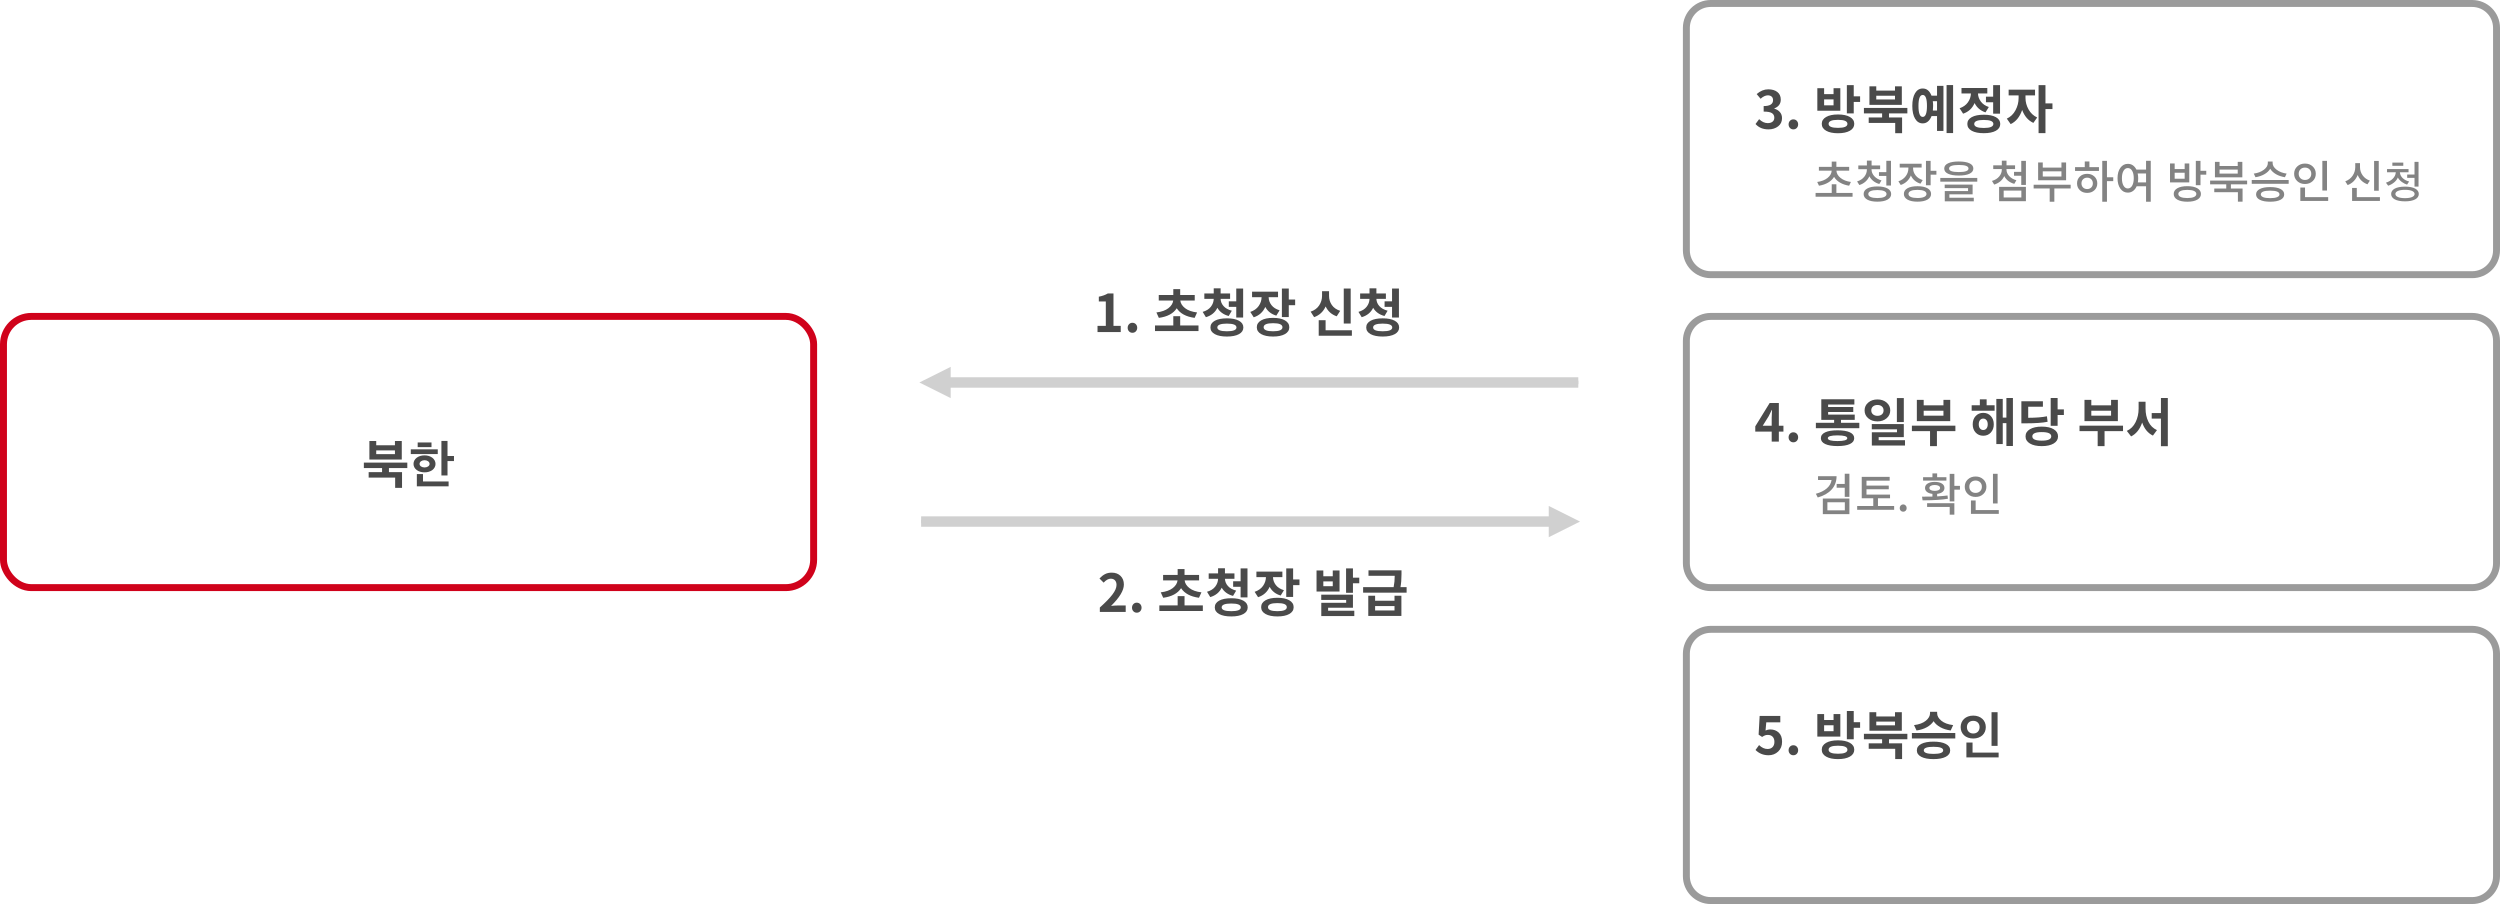 <?xml version="1.0" encoding="UTF-8"?>
<svg width="719px" height="260px" viewBox="0 0 719 260" version="1.1" xmlns="http://www.w3.org/2000/svg" xmlns:xlink="http://www.w3.org/1999/xlink">
    <!-- Generator: Sketch 56.3 (81716) - https://sketch.com -->
    <title>Group 25</title>
    <desc>Created with Sketch.</desc>
    <g id="공통(8)" stroke="none" stroke-width="1" fill="none" fill-rule="evenodd">
        <g id="Group-25">
            <g id="Group-17" transform="translate(264.917, 149.5)">
                <path id="Line-8" d="M180.5,1 L0,1 L0,0 L180.5,0 L180.5,-4 L189.5,0.5 L180.5,5 L180.5,1 Z" fill="#D0D0D0" fill-rule="nonzero"></path>
                <path d="M0,0.5 L182.872,0.5" id="Line-8-Copy" stroke="#D0D0D0" stroke-width="3"></path>
            </g>
            <g id="Group-17-Copy" transform="translate(359.417, 110) scale(-1, 1) translate(-359.417, -110) translate(264.917, 109.5)">
                <path id="Line-8" d="M180.5,1 L0,1 L0,0 L180.5,0 L180.5,-4 L189.5,0.5 L180.5,5 L180.5,1 Z" fill="#D0D0D0" fill-rule="nonzero"></path>
                <path d="M0,0.5 L182.872,0.5" id="Line-8-Copy" stroke="#D0D0D0" stroke-width="3"></path>
            </g>
            <g id="Group-2" transform="translate(0, 90)" stroke="#D0021B" stroke-width="2">
                <rect id="Rectangle-Copy-3" x="1" y="1" width="233" height="78" rx="8"></rect>
            </g>
            <g id="Group-24" transform="translate(104.645, 24.46)" fill-rule="nonzero">
                <path d="M403.965,12.75 C402.395,12.75 401.155,12.235 400.245,11.205 L401.28,9.81 C402.06,10.57 402.885,10.95 403.755,10.95 C404.325,10.95 404.782,10.815 405.127,10.545 C405.473,10.275 405.645,9.895 405.645,9.405 C405.645,8.815 405.42,8.373 404.97,8.078 C404.52,7.782 403.725,7.635 402.585,7.635 L402.585,6.045 C404.385,6.045 405.285,5.48 405.285,4.35 C405.285,3.91 405.155,3.57 404.895,3.33 C404.635,3.09 404.27,2.965 403.8,2.955 C403.11,2.965 402.41,3.295 401.7,3.945 L400.575,2.595 C401.615,1.685 402.725,1.23 403.905,1.23 C404.995,1.23 405.867,1.487 406.522,2.002 C407.178,2.518 407.505,3.245 407.505,4.185 C407.505,5.385 406.885,6.23 405.645,6.72 L405.645,6.795 C406.305,6.975 406.84,7.3 407.25,7.77 C407.66,8.24 407.865,8.825 407.865,9.525 C407.865,10.515 407.49,11.3 406.74,11.88 C405.99,12.46 405.065,12.75 403.965,12.75 Z M411.12,12.75 C410.73,12.75 410.405,12.613 410.145,12.338 C409.885,12.062 409.755,11.72 409.755,11.31 C409.755,10.9 409.885,10.558 410.145,10.283 C410.405,10.007 410.73,9.87 411.12,9.87 C411.52,9.87 411.85,10.007 412.11,10.283 C412.37,10.558 412.5,10.9 412.5,11.31 C412.5,11.72 412.37,12.062 412.11,12.338 C411.85,12.613 411.52,12.75 411.12,12.75 Z M422.685,5.835 L422.685,4.125 L419.97,4.125 L419.97,5.835 L422.685,5.835 Z M424.635,0.9 L424.635,7.38 L418.02,7.38 L418.02,0.9 L419.97,0.9 L419.97,2.61 L422.685,2.61 L422.685,0.9 L424.635,0.9 Z M423.96,12.315 C425.77,12.315 426.675,11.93 426.675,11.16 C426.675,10.39 425.77,10.005 423.96,10.005 C422.16,10.005 421.26,10.39 421.26,11.16 C421.26,11.93 422.16,12.315 423.96,12.315 Z M423.96,8.46 C425.41,8.46 426.552,8.7 427.387,9.18 C428.223,9.66 428.64,10.32 428.64,11.16 C428.64,12 428.22,12.66 427.38,13.14 C426.54,13.62 425.4,13.86 423.96,13.86 C422.52,13.86 421.383,13.62 420.548,13.14 C419.712,12.66 419.295,12 419.295,11.16 C419.295,10.32 419.712,9.66 420.548,9.18 C421.383,8.7 422.52,8.46 423.96,8.46 Z M428.49,3.24 L430.32,3.24 L430.32,4.86 L428.49,4.86 L428.49,8.16 L426.51,8.16 L426.51,0.03 L428.49,0.03 L428.49,3.24 Z M440.355,4.155 L440.355,3.075 L434.97,3.075 L434.97,4.155 L440.355,4.155 Z M442.32,0.375 L442.32,5.7 L433.005,5.7 L433.005,0.375 L434.97,0.375 L434.97,1.59 L440.355,1.59 L440.355,0.375 L442.32,0.375 Z M443.91,8.16 L438.63,8.16 L438.63,9.33 L442.395,9.33 L442.395,13.845 L440.415,13.845 L440.415,10.89 L432.795,10.89 L432.795,9.33 L436.65,9.33 L436.65,8.16 L431.415,8.16 L431.415,6.585 L443.91,6.585 L443.91,8.16 Z M451.245,7.32 L452.445,7.32 L452.445,4.65 L451.23,4.65 C451.29,5.07 451.32,5.52 451.32,6 C451.32,6.43 451.295,6.87 451.245,7.32 Z M448.335,9.165 C449.145,9.165 449.55,8.11 449.55,6 C449.55,3.9 449.145,2.85 448.335,2.85 C447.515,2.85 447.105,3.9 447.105,6 C447.105,8.11 447.515,9.165 448.335,9.165 Z M452.445,3.06 L452.445,0.24 L454.29,0.24 L454.29,13.2 L452.445,13.2 L452.445,8.925 L450.87,8.925 C450.61,9.595 450.265,10.112 449.835,10.477 C449.405,10.843 448.905,11.025 448.335,11.025 C447.405,11.025 446.673,10.578 446.137,9.682 C445.602,8.787 445.335,7.56 445.335,6 C445.335,4.44 445.602,3.215 446.137,2.325 C446.673,1.435 447.405,0.99 448.335,0.99 C449.485,0.99 450.325,1.68 450.855,3.06 L452.445,3.06 Z M455.19,0 L457.065,0 L457.065,13.815 L455.19,13.815 L455.19,0 Z M466.515,3.345 L468.585,3.345 L468.585,0.015 L470.565,0.015 L470.565,8.235 L468.585,8.235 L468.585,4.95 L466.515,4.95 L466.515,3.345 Z M467.34,6.315 L466.38,7.86 C464.94,7.38 463.895,6.485 463.245,5.175 C462.595,6.695 461.495,7.715 459.945,8.235 L458.94,6.675 C459.98,6.315 460.775,5.748 461.325,4.973 C461.875,4.197 462.165,3.35 462.195,2.43 L459.48,2.43 L459.48,0.84 L466.905,0.84 L466.905,2.43 L464.22,2.43 C464.25,3.27 464.527,4.045 465.053,4.755 C465.578,5.465 466.34,5.985 467.34,6.315 Z M465.9,12.345 C467.73,12.345 468.645,11.96 468.645,11.19 C468.645,10.42 467.73,10.035 465.9,10.035 C464.06,10.035 463.14,10.42 463.14,11.19 C463.14,11.96 464.06,12.345 465.9,12.345 Z M465.9,8.535 C467.37,8.535 468.525,8.767 469.365,9.232 C470.205,9.698 470.625,10.35 470.625,11.19 C470.625,12.03 470.205,12.682 469.365,13.148 C468.525,13.613 467.37,13.845 465.9,13.845 C464.42,13.845 463.26,13.613 462.42,13.148 C461.58,12.682 461.16,12.03 461.16,11.19 C461.16,10.35 461.58,9.698 462.42,9.232 C463.26,8.767 464.42,8.535 465.9,8.535 Z M477.885,2.97 L477.885,3.735 C477.885,4.865 478.177,5.955 478.762,7.005 C479.348,8.055 480.175,8.83 481.245,9.33 L480.15,10.89 C478.68,10.21 477.605,8.97 476.925,7.17 C476.245,9.16 475.145,10.515 473.625,11.235 L472.515,9.66 C473.595,9.16 474.43,8.353 475.02,7.237 C475.61,6.122 475.905,4.955 475.905,3.735 L475.905,2.97 L473.04,2.97 L473.04,1.335 L480.63,1.335 L480.63,2.97 L477.885,2.97 Z M485.64,5.28 L485.64,6.915 L483.63,6.915 L483.63,13.83 L481.65,13.83 L481.65,0.015 L483.63,0.015 L483.63,5.28 L485.64,5.28 Z" id="3.방북예정자" fill="#4A4A4A"></path>
                <path d="M418.493,28.952 L417.986,27.873 C419.208,27.708 420.196,27.325 420.95,26.723 C421.704,26.12 422.103,25.42 422.146,24.623 L418.467,24.623 L418.467,23.531 L422.159,23.531 L422.159,22.01 L423.498,22.01 L423.498,23.531 L427.177,23.531 L427.177,24.623 L423.511,24.623 C423.554,25.42 423.953,26.12 424.707,26.723 C425.461,27.325 426.449,27.708 427.671,27.873 L427.164,28.952 C426.167,28.796 425.292,28.497 424.538,28.055 C423.784,27.613 423.216,27.063 422.835,26.404 C422.445,27.063 421.873,27.613 421.119,28.055 C420.365,28.497 419.49,28.796 418.493,28.952 Z M423.498,31.032 L428.152,31.032 L428.152,32.124 L417.518,32.124 L417.518,31.032 L422.159,31.032 L422.159,28.536 L423.498,28.536 L423.498,31.032 Z M435.744,25.039 L437.863,25.039 L437.863,21.789 L439.202,21.789 L439.202,28.9 L437.863,28.9 L437.863,26.144 L435.744,26.144 L435.744,25.039 Z M436.472,27.431 L435.848,28.458 C435.189,28.276 434.615,27.99 434.125,27.6 C433.636,27.21 433.257,26.755 432.988,26.235 C432.719,26.833 432.34,27.351 431.851,27.788 C431.361,28.226 430.778,28.549 430.102,28.757 L429.452,27.717 C430.336,27.448 431.027,27 431.526,26.372 C432.024,25.743 432.273,25.052 432.273,24.298 L432.273,24.194 L429.803,24.194 L429.803,23.128 L432.273,23.128 L432.273,21.737 L433.625,21.737 L433.625,23.128 L436.082,23.128 L436.082,24.194 L433.612,24.194 L433.612,24.298 C433.612,24.983 433.868,25.613 434.379,26.189 C434.89,26.766 435.588,27.18 436.472,27.431 Z M435.289,32.501 C436.13,32.501 436.777,32.401 437.233,32.202 C437.688,32.003 437.915,31.717 437.915,31.344 C437.915,30.971 437.688,30.688 437.233,30.492 C436.777,30.297 436.13,30.2 435.289,30.2 C434.457,30.2 433.814,30.297 433.358,30.492 C432.903,30.688 432.676,30.971 432.676,31.344 C432.676,31.717 432.903,32.003 433.358,32.202 C433.814,32.401 434.457,32.501 435.289,32.501 Z M432.39,29.745 C433.092,29.355 434.058,29.16 435.289,29.16 C436.52,29.16 437.488,29.353 438.195,29.738 C438.901,30.124 439.254,30.659 439.254,31.344 C439.254,32.029 438.901,32.566 438.195,32.956 C437.488,33.346 436.52,33.541 435.289,33.541 C434.058,33.541 433.092,33.346 432.39,32.956 C431.688,32.566 431.337,32.029 431.337,31.344 C431.337,30.659 431.688,30.126 432.39,29.745 Z M448.328,27.327 L447.678,28.367 C446.378,27.951 445.459,27.167 444.922,26.014 C444.359,27.357 443.388,28.267 442.01,28.744 L441.334,27.691 C442.235,27.379 442.939,26.883 443.447,26.203 C443.954,25.522 444.207,24.77 444.207,23.947 L444.207,23.713 L441.711,23.713 L441.711,22.634 L448.016,22.634 L448.016,23.713 L445.559,23.713 L445.559,23.934 C445.559,24.679 445.802,25.362 446.287,25.982 C446.772,26.601 447.453,27.05 448.328,27.327 Z M444.909,32.189 C445.36,32.388 445.997,32.488 446.82,32.488 C447.643,32.488 448.28,32.386 448.731,32.182 C449.182,31.979 449.407,31.691 449.407,31.318 C449.407,30.937 449.182,30.646 448.731,30.447 C448.28,30.248 447.643,30.148 446.82,30.148 C445.997,30.148 445.36,30.248 444.909,30.447 C444.458,30.646 444.233,30.937 444.233,31.318 C444.233,31.691 444.458,31.981 444.909,32.189 Z M443.947,29.68 C444.649,29.29 445.607,29.095 446.82,29.095 C448.033,29.095 448.989,29.29 449.687,29.68 C450.384,30.07 450.733,30.616 450.733,31.318 C450.733,32.011 450.384,32.555 449.687,32.95 C448.989,33.344 448.033,33.541 446.82,33.541 C445.607,33.541 444.651,33.344 443.954,32.95 C443.256,32.555 442.907,32.011 442.907,31.318 C442.907,30.616 443.254,30.07 443.947,29.68 Z M450.603,24.662 L452.267,24.662 L452.267,25.767 L450.603,25.767 L450.603,28.822 L449.264,28.822 L449.264,21.802 L450.603,21.802 L450.603,24.662 Z M461.497,24.012 C461.497,23.327 460.565,22.985 458.702,22.985 C456.839,22.985 455.907,23.327 455.907,24.012 C455.907,24.688 456.839,25.026 458.702,25.026 C460.565,25.026 461.497,24.688 461.497,24.012 Z M461.783,25.507 C461.055,25.854 460.028,26.027 458.702,26.027 C457.376,26.027 456.347,25.854 455.615,25.507 C454.882,25.16 454.516,24.662 454.516,24.012 C454.516,23.362 454.882,22.862 455.615,22.511 C456.347,22.159 457.376,21.984 458.702,21.984 C460.028,21.984 461.057,22.159 461.789,22.511 C462.522,22.862 462.888,23.362 462.888,24.012 C462.888,24.653 462.52,25.152 461.783,25.507 Z M455.998,31.435 L455.998,32.41 L463.018,32.41 L463.018,33.437 L454.672,33.437 L454.672,30.486 L461.367,30.486 L461.367,29.641 L454.646,29.641 L454.646,28.627 L462.68,28.627 L462.68,31.435 L455.998,31.435 Z M453.385,26.716 L464.019,26.716 L464.019,27.782 L453.385,27.782 L453.385,26.716 Z M475.264,27.379 L474.666,28.419 C473.314,28.038 472.352,27.292 471.78,26.183 C471.225,27.388 470.259,28.202 468.881,28.627 L468.244,27.574 C469.128,27.323 469.821,26.896 470.324,26.294 C470.827,25.691 471.078,25.022 471.078,24.285 L471.078,24.155 L468.608,24.155 L468.608,23.089 L471.078,23.089 L471.078,21.75 L472.43,21.75 L472.43,23.089 L474.887,23.089 L474.887,24.155 L472.417,24.155 L472.417,24.285 C472.417,24.97 472.673,25.596 473.184,26.163 C473.695,26.731 474.389,27.136 475.264,27.379 Z M471.611,30.356 L471.611,32.332 L476.694,32.332 L476.694,30.356 L471.611,30.356 Z M470.298,33.398 L470.298,29.29 L478.007,29.29 L478.007,33.398 L470.298,33.398 Z M476.668,21.802 L478.007,21.802 L478.007,28.718 L476.668,28.718 L476.668,26.079 L474.588,26.079 L474.588,24.974 L476.668,24.974 L476.668,21.802 Z M488.225,26.313 L488.225,24.818 L482.856,24.818 L482.856,26.313 L488.225,26.313 Z M489.564,22.257 L489.564,27.392 L481.517,27.392 L481.517,22.257 L482.856,22.257 L482.856,23.739 L488.225,23.739 L488.225,22.257 L489.564,22.257 Z M490.877,28.666 L490.877,29.745 L486.184,29.745 L486.184,33.554 L484.845,33.554 L484.845,29.745 L480.23,29.745 L480.23,28.666 L490.877,28.666 Z M494.439,29.459 C494.751,29.762 495.145,29.914 495.622,29.914 C496.099,29.914 496.491,29.762 496.798,29.459 C497.106,29.156 497.26,28.761 497.26,28.276 C497.26,27.791 497.106,27.396 496.798,27.093 C496.491,26.79 496.099,26.638 495.622,26.638 C495.145,26.638 494.753,26.79 494.445,27.093 C494.138,27.396 493.984,27.791 493.984,28.276 C493.984,28.761 494.136,29.156 494.439,29.459 Z M495.622,25.533 C496.463,25.533 497.158,25.791 497.709,26.306 C498.259,26.822 498.534,27.479 498.534,28.276 C498.534,29.082 498.259,29.741 497.709,30.252 C497.158,30.763 496.463,31.019 495.622,31.019 C494.773,31.019 494.075,30.763 493.529,30.252 C492.983,29.741 492.71,29.082 492.71,28.276 C492.71,27.479 492.983,26.822 493.529,26.306 C494.075,25.791 494.773,25.533 495.622,25.533 Z M496.272,21.971 L496.272,23.609 L499.015,23.609 L499.015,24.701 L492.138,24.701 L492.138,23.609 L494.933,23.609 L494.933,21.971 L496.272,21.971 Z M503.123,26.521 L503.123,27.639 L501.316,27.639 L501.316,33.554 L499.964,33.554 L499.964,21.802 L501.316,21.802 L501.316,26.521 L503.123,26.521 Z M510.195,28.003 L512.561,28.003 L512.561,25.429 L510.156,25.429 C510.251,25.88 510.299,26.335 510.299,26.794 C510.299,27.201 510.264,27.604 510.195,28.003 Z M506.087,28.952 C506.399,29.481 506.811,29.745 507.322,29.745 C507.833,29.745 508.245,29.481 508.557,28.952 C508.869,28.423 509.025,27.704 509.025,26.794 C509.025,25.893 508.869,25.18 508.557,24.655 C508.245,24.131 507.833,23.869 507.322,23.869 C506.811,23.869 506.399,24.131 506.087,24.655 C505.775,25.18 505.619,25.893 505.619,26.794 C505.619,27.704 505.775,28.423 506.087,28.952 Z M512.561,21.789 L513.913,21.789 L513.913,33.567 L512.561,33.567 L512.561,29.108 L509.857,29.108 C509.606,29.689 509.259,30.139 508.817,30.46 C508.375,30.781 507.877,30.941 507.322,30.941 C506.447,30.941 505.734,30.564 505.183,29.81 C504.633,29.056 504.358,28.051 504.358,26.794 C504.358,25.546 504.633,24.545 505.183,23.791 C505.734,23.037 506.447,22.66 507.322,22.66 C508.405,22.66 509.229,23.215 509.792,24.324 L512.561,24.324 L512.561,21.789 Z M523.663,26.937 L523.663,25.221 L520.79,25.221 L520.79,26.937 L523.663,26.937 Z M524.989,22.543 L524.989,28.003 L519.451,28.003 L519.451,22.543 L520.79,22.543 L520.79,24.168 L523.663,24.168 L523.663,22.543 L524.989,22.543 Z M522.519,32.202 C522.97,32.401 523.607,32.501 524.43,32.501 C525.253,32.501 525.89,32.399 526.341,32.196 C526.792,31.992 527.017,31.699 527.017,31.318 C527.017,30.945 526.792,30.657 526.341,30.453 C525.89,30.25 525.253,30.148 524.43,30.148 C523.607,30.148 522.97,30.25 522.519,30.453 C522.068,30.657 521.843,30.945 521.843,31.318 C521.843,31.699 522.068,31.994 522.519,32.202 Z M521.557,29.68 C522.259,29.281 523.217,29.082 524.43,29.082 C525.643,29.082 526.599,29.281 527.297,29.68 C527.994,30.079 528.343,30.625 528.343,31.318 C528.343,32.02 527.994,32.568 527.297,32.962 C526.599,33.357 525.643,33.554 524.43,33.554 C523.217,33.554 522.261,33.357 521.563,32.962 C520.866,32.568 520.517,32.02 520.517,31.318 C520.517,30.625 520.864,30.079 521.557,29.68 Z M528.213,24.662 L529.877,24.662 L529.877,25.767 L528.213,25.767 L528.213,28.809 L526.874,28.809 L526.874,21.802 L528.213,21.802 L528.213,24.662 Z M538.925,25.468 L538.925,24.311 L533.699,24.311 L533.699,25.468 L538.925,25.468 Z M540.251,22.088 L540.251,26.534 L532.373,26.534 L532.373,22.088 L533.699,22.088 L533.699,23.284 L538.925,23.284 L538.925,22.088 L540.251,22.088 Z M541.629,28.562 L536.962,28.562 L536.962,29.758 L540.316,29.758 L540.316,33.541 L538.977,33.541 L538.977,30.824 L532.178,30.824 L532.178,29.758 L535.623,29.758 L535.623,28.562 L530.982,28.562 L530.982,27.483 L541.629,27.483 L541.629,28.562 Z M552.991,25.468 L552.497,26.508 C551.544,26.361 550.694,26.075 549.949,25.65 C549.204,25.225 548.645,24.701 548.272,24.077 C547.899,24.701 547.338,25.225 546.588,25.65 C545.839,26.075 544.987,26.361 544.034,26.508 L543.54,25.468 C544.701,25.312 545.665,24.946 546.433,24.369 C547.2,23.793 547.583,23.15 547.583,22.439 L547.583,21.997 L548.961,21.997 L548.961,22.439 C548.961,23.132 549.347,23.771 550.118,24.357 C550.889,24.942 551.847,25.312 552.991,25.468 Z M546.257,32.254 C546.725,32.436 547.388,32.527 548.246,32.527 C549.104,32.527 549.767,32.434 550.235,32.248 C550.703,32.061 550.937,31.795 550.937,31.448 C550.937,30.729 550.04,30.369 548.246,30.369 C546.461,30.369 545.568,30.729 545.568,31.448 C545.568,31.795 545.798,32.063 546.257,32.254 Z M545.269,29.901 C545.98,29.528 546.972,29.342 548.246,29.342 C549.52,29.342 550.512,29.524 551.223,29.888 C551.934,30.252 552.289,30.772 552.289,31.448 C552.289,32.115 551.934,32.633 551.223,33.002 C550.512,33.37 549.52,33.554 548.246,33.554 C546.981,33.554 545.991,33.37 545.275,33.002 C544.56,32.633 544.203,32.115 544.203,31.448 C544.203,30.781 544.558,30.265 545.269,29.901 Z M542.955,27.314 L553.576,27.314 L553.576,28.393 L542.955,28.393 L542.955,27.314 Z M564.6,21.802 L564.6,30.33 L563.261,30.33 L563.261,21.802 L564.6,21.802 Z M556.462,25.52 C556.462,26.049 556.631,26.478 556.969,26.807 C557.307,27.136 557.74,27.301 558.269,27.301 C558.789,27.301 559.22,27.136 559.562,26.807 C559.905,26.478 560.076,26.049 560.076,25.52 C560.076,24.991 559.905,24.562 559.562,24.233 C559.22,23.904 558.789,23.739 558.269,23.739 C557.74,23.739 557.307,23.901 556.969,24.227 C556.631,24.552 556.462,24.983 556.462,25.52 Z M560.492,23.414 C561.081,23.969 561.376,24.671 561.376,25.52 C561.376,26.369 561.079,27.071 560.486,27.626 C559.892,28.181 559.153,28.458 558.269,28.458 C557.376,28.458 556.633,28.181 556.039,27.626 C555.446,27.071 555.149,26.369 555.149,25.52 C555.149,24.671 555.446,23.969 556.039,23.414 C556.633,22.859 557.376,22.582 558.269,22.582 C559.162,22.582 559.903,22.859 560.492,23.414 Z M558.282,32.228 L564.938,32.228 L564.938,33.32 L556.93,33.32 L556.93,29.472 L558.282,29.472 L558.282,32.228 Z M579.485,21.815 L579.485,30.395 L578.146,30.395 L578.146,21.815 L579.485,21.815 Z M576.924,27.483 L576.235,28.549 C574.9,28.055 573.964,27.162 573.427,25.871 C572.846,27.292 571.884,28.259 570.541,28.77 L569.852,27.691 C570.753,27.362 571.457,26.822 571.965,26.073 C572.472,25.323 572.725,24.506 572.725,23.622 L572.725,22.452 L574.09,22.452 L574.09,23.622 C574.09,24.471 574.341,25.251 574.844,25.962 C575.347,26.673 576.04,27.18 576.924,27.483 Z M573.167,32.228 L579.823,32.228 L579.823,33.32 L571.815,33.32 L571.815,29.589 L573.167,29.589 L573.167,32.228 Z M591.003,31.331 C591.003,32.631 589.56,33.45 587.038,33.45 C584.49,33.45 583.047,32.631 583.047,31.331 C583.047,30.031 584.49,29.212 587.038,29.212 C589.56,29.212 591.003,30.031 591.003,31.331 Z M581.864,25.091 L581.864,24.155 L588.052,24.155 L588.052,25.091 L585.556,25.091 C585.66,26.547 586.934,27.418 588.221,27.743 L587.623,28.64 C586.674,28.341 585.491,27.6 584.971,26.586 C584.594,27.613 583.437,28.549 582.189,28.952 L581.552,28.081 C583.047,27.6 584.308,26.56 584.386,25.091 L581.864,25.091 Z M589.794,31.331 C589.794,30.59 588.78,30.135 587.038,30.135 C585.283,30.135 584.269,30.59 584.269,31.331 C584.269,32.072 585.283,32.527 587.038,32.527 C588.78,32.527 589.794,32.072 589.794,31.331 Z M590.925,22.088 L590.925,29.199 L589.768,29.199 L589.768,26.69 L587.662,26.69 L587.662,25.741 L589.768,25.741 L589.768,22.088 L590.925,22.088 Z M583.398,23.232 L583.398,22.296 L586.544,22.296 L586.544,23.232 L583.398,23.232 Z" id="초청장을첨부하여방북승인신청" fill="#838383"></path>
                <path d="M402.315,97.98 L404.895,97.98 L404.895,95.715 C404.895,95.475 404.925,94.71 404.985,93.42 L404.925,93.42 C404.635,94.05 404.34,94.65 404.04,95.22 L402.315,97.98 Z M408.27,97.98 L408.27,99.66 L406.95,99.66 L406.95,102.54 L404.895,102.54 L404.895,99.66 L400.17,99.66 L400.17,98.16 L404.31,91.44 L406.95,91.44 L406.95,97.98 L408.27,97.98 Z M411.12,102.75 C410.73,102.75 410.405,102.613 410.145,102.338 C409.885,102.062 409.755,101.72 409.755,101.31 C409.755,100.9 409.885,100.558 410.145,100.282 C410.405,100.007 410.73,99.87 411.12,99.87 C411.52,99.87 411.85,100.007 412.11,100.282 C412.37,100.558 412.5,100.9 412.5,101.31 C412.5,101.72 412.37,102.062 412.11,102.338 C411.85,102.613 411.52,102.75 411.12,102.75 Z M423.825,102.39 C425.695,102.39 426.63,102.115 426.63,101.565 C426.63,101.025 425.695,100.755 423.825,100.755 C421.965,100.755 421.035,101.025 421.035,101.565 C421.035,102.115 421.965,102.39 423.825,102.39 Z M423.825,99.3 C425.365,99.3 426.55,99.492 427.38,99.877 C428.21,100.263 428.625,100.825 428.625,101.565 C428.625,102.295 428.208,102.855 427.373,103.245 C426.537,103.635 425.355,103.83 423.825,103.83 C422.305,103.83 421.128,103.635 420.293,103.245 C419.457,102.855 419.04,102.295 419.04,101.565 C419.04,100.825 419.455,100.263 420.285,99.877 C421.115,99.492 422.295,99.3 423.825,99.3 Z M424.83,97.14 L430.095,97.14 L430.095,98.685 L417.6,98.685 L417.6,97.14 L422.85,97.14 L422.85,96.285 L419.16,96.285 L419.16,90.375 L428.67,90.375 L428.67,91.875 L421.125,91.875 L421.125,92.595 L428.355,92.595 L428.355,94.035 L421.125,94.035 L421.125,94.785 L428.775,94.785 L428.775,96.285 L424.83,96.285 L424.83,97.14 Z M442.89,90.015 L442.89,96.93 L440.895,96.93 L440.895,90.015 L442.89,90.015 Z M434.025,92.43 C433.695,92.71 433.53,93.09 433.53,93.57 C433.53,94.05 433.697,94.43 434.033,94.71 C434.368,94.99 434.795,95.13 435.315,95.13 C435.835,95.13 436.257,94.993 436.582,94.718 C436.908,94.442 437.07,94.06 437.07,93.57 C437.07,93.09 436.908,92.71 436.582,92.43 C436.257,92.15 435.835,92.01 435.315,92.01 C434.795,92.01 434.365,92.15 434.025,92.43 Z M438.99,93.57 C438.99,94.49 438.64,95.247 437.94,95.843 C437.24,96.438 436.365,96.735 435.315,96.735 C434.255,96.735 433.373,96.438 432.668,95.843 C431.962,95.247 431.61,94.49 431.61,93.57 C431.61,92.66 431.962,91.908 432.668,91.312 C433.373,90.717 434.255,90.42 435.315,90.42 C436.365,90.42 437.24,90.717 437.94,91.312 C438.64,91.908 438.99,92.66 438.99,93.57 Z M435.66,102.135 L443.235,102.135 L443.235,103.68 L433.695,103.68 L433.695,99.855 L440.925,99.855 L440.925,99.015 L433.68,99.015 L433.68,97.5 L442.89,97.5 L442.89,101.265 L435.66,101.265 L435.66,102.135 Z M454.29,95.085 L454.29,93.66 L448.605,93.66 L448.605,95.085 L454.29,95.085 Z M456.24,90.54 L456.24,96.66 L446.64,96.66 L446.64,90.54 L448.605,90.54 L448.605,92.115 L454.29,92.115 L454.29,90.54 L456.24,90.54 Z M457.725,97.965 L457.725,99.54 L452.415,99.54 L452.415,103.845 L450.435,103.845 L450.435,99.54 L445.215,99.54 L445.215,97.965 L457.725,97.965 Z M464.805,98.775 C465.045,99.065 465.355,99.21 465.735,99.21 C466.115,99.21 466.425,99.065 466.665,98.775 C466.905,98.485 467.025,98.085 467.025,97.575 C467.025,97.065 466.905,96.663 466.665,96.368 C466.425,96.072 466.115,95.925 465.735,95.925 C465.355,95.925 465.045,96.072 464.805,96.368 C464.565,96.663 464.445,97.065 464.445,97.575 C464.445,98.085 464.565,98.485 464.805,98.775 Z M463.545,95.205 C464.115,94.585 464.845,94.275 465.735,94.275 C466.625,94.275 467.352,94.582 467.918,95.198 C468.483,95.813 468.765,96.605 468.765,97.575 C468.765,98.535 468.483,99.322 467.918,99.938 C467.352,100.553 466.625,100.86 465.735,100.86 C464.845,100.86 464.118,100.553 463.553,99.938 C462.987,99.322 462.705,98.535 462.705,97.575 C462.705,96.605 462.985,95.815 463.545,95.205 Z M466.71,90.39 L466.71,92.1 L469.005,92.1 L469.005,93.675 L462.405,93.675 L462.405,92.1 L464.76,92.1 L464.76,90.39 L466.71,90.39 Z M472.395,90 L474.27,90 L474.27,103.815 L472.395,103.815 L472.395,97.23 L471.345,97.23 L471.345,103.245 L469.5,103.245 L469.5,90.27 L471.345,90.27 L471.345,95.64 L472.395,95.64 L472.395,90 Z M484.05,95.265 L484.245,96.84 C482.835,97.14 480.71,97.29 477.87,97.29 L476.7,97.29 L476.7,90.945 L482.895,90.945 L482.895,92.52 L478.665,92.52 L478.665,95.7 C480.935,95.69 482.73,95.545 484.05,95.265 Z M482.565,102.27 C484.385,102.27 485.295,101.86 485.295,101.04 C485.295,100.22 484.385,99.81 482.565,99.81 C480.755,99.81 479.85,100.22 479.85,101.04 C479.85,101.86 480.755,102.27 482.565,102.27 Z M482.565,98.235 C484.005,98.235 485.145,98.485 485.985,98.985 C486.825,99.485 487.245,100.17 487.245,101.04 C487.245,101.91 486.825,102.595 485.985,103.095 C485.145,103.595 484.005,103.845 482.565,103.845 C481.135,103.845 480,103.595 479.16,103.095 C478.32,102.595 477.9,101.91 477.9,101.04 C477.9,100.17 478.32,99.485 479.16,98.985 C480,98.485 481.135,98.235 482.565,98.235 Z M487.125,93.285 L488.925,93.285 L488.925,94.89 L487.125,94.89 L487.125,97.995 L485.13,97.995 L485.13,90 L487.125,90 L487.125,93.285 Z M502.5,95.085 L502.5,93.66 L496.815,93.66 L496.815,95.085 L502.5,95.085 Z M504.45,90.54 L504.45,96.66 L494.85,96.66 L494.85,90.54 L496.815,90.54 L496.815,92.115 L502.5,92.115 L502.5,90.54 L504.45,90.54 Z M505.935,97.965 L505.935,99.54 L500.625,99.54 L500.625,103.845 L498.645,103.845 L498.645,99.54 L493.425,99.54 L493.425,97.965 L505.935,97.965 Z M512.415,91.08 L512.415,93.075 C512.415,94.465 512.69,95.717 513.24,96.832 C513.79,97.948 514.61,98.75 515.7,99.24 L514.53,100.815 C513.09,100.115 512.06,98.865 511.44,97.065 C510.79,98.985 509.73,100.315 508.26,101.055 L507.03,99.465 C508.14,98.955 508.982,98.113 509.558,96.938 C510.133,95.762 510.42,94.475 510.42,93.075 L510.42,91.08 L512.415,91.08 Z M516.84,90 L518.82,90 L518.82,103.86 L516.84,103.86 L516.84,95.925 L514.185,95.925 L514.185,94.335 L516.84,94.335 L516.84,90 Z" id="4.통일부해당부서" fill="#4A4A4A"></path>
                <path d="M418.22,112.504 L423.55,112.504 C423.55,114.003 423.08,115.275 422.139,116.32 C421.199,117.364 419.867,118.129 418.142,118.614 L417.596,117.548 C418.939,117.184 419.997,116.662 420.768,115.981 C421.539,115.301 421.986,114.506 422.107,113.596 L418.22,113.596 L418.22,112.504 Z M420.911,119.992 L420.911,122.319 L425.929,122.319 L425.929,119.992 L420.911,119.992 Z M419.598,123.398 L419.598,118.926 L427.242,118.926 L427.242,123.398 L419.598,123.398 Z M425.903,111.789 L427.242,111.789 L427.242,118.445 L425.903,118.445 L425.903,115.819 L423.576,115.819 L423.576,114.714 L425.903,114.714 L425.903,111.789 Z M435.458,121.058 L440.112,121.058 L440.112,122.163 L429.478,122.163 L429.478,121.058 L434.106,121.058 L434.106,118.848 L430.791,118.848 L430.791,112.686 L438.825,112.686 L438.825,113.778 L432.156,113.778 L432.156,115.195 L438.565,115.195 L438.565,116.248 L432.156,116.248 L432.156,117.782 L438.929,117.782 L438.929,118.848 L435.458,118.848 L435.458,121.058 Z M443.427,122.423 C443.236,122.614 442.998,122.709 442.712,122.709 C442.426,122.709 442.188,122.612 441.997,122.416 C441.806,122.221 441.711,121.972 441.711,121.669 C441.711,121.366 441.808,121.112 442.003,120.909 C442.199,120.705 442.435,120.603 442.712,120.603 C442.989,120.603 443.225,120.705 443.421,120.909 C443.616,121.112 443.713,121.366 443.713,121.669 C443.713,121.972 443.618,122.224 443.427,122.423 Z M455.14,112.79 L455.14,113.765 L448.432,113.765 L448.432,112.79 L451.123,112.79 L451.123,111.698 L452.475,111.698 L452.475,112.79 L455.14,112.79 Z M450.252,115.884 C450.252,116.144 450.391,116.348 450.668,116.495 C450.945,116.642 451.318,116.716 451.786,116.716 C452.254,116.716 452.627,116.642 452.904,116.495 C453.181,116.348 453.32,116.144 453.32,115.884 C453.32,115.615 453.181,115.405 452.904,115.254 C452.627,115.102 452.254,115.026 451.786,115.026 C451.318,115.026 450.945,115.102 450.668,115.254 C450.391,115.405 450.252,115.615 450.252,115.884 Z M455.465,118.042 L455.569,118.978 C453.931,119.273 451.504,119.429 448.289,119.446 L448.133,118.38 C449.407,118.38 450.404,118.371 451.123,118.354 L451.123,117.574 C450.456,117.505 449.934,117.321 449.557,117.022 C449.179,116.722 448.991,116.343 448.991,115.884 C448.991,115.338 449.244,114.909 449.752,114.597 C450.259,114.285 450.937,114.129 451.786,114.129 C452.635,114.129 453.313,114.285 453.82,114.597 C454.328,114.909 454.581,115.338 454.581,115.884 C454.581,116.343 454.395,116.72 454.022,117.015 C453.649,117.31 453.134,117.496 452.475,117.574 L452.475,118.302 C453.749,118.233 454.746,118.146 455.465,118.042 Z M449.589,121.331 L449.589,120.265 L457.428,120.265 L457.428,123.554 L456.089,123.554 L456.089,121.331 L449.589,121.331 Z M459.04,115.273 L459.04,116.378 L457.428,116.378 L457.428,119.745 L456.089,119.745 L456.089,111.815 L457.428,111.815 L457.428,115.273 L459.04,115.273 Z M469.869,111.802 L469.869,120.33 L468.53,120.33 L468.53,111.802 L469.869,111.802 Z M461.731,115.52 C461.731,116.049 461.9,116.478 462.238,116.807 C462.576,117.136 463.009,117.301 463.538,117.301 C464.058,117.301 464.489,117.136 464.832,116.807 C465.174,116.478 465.345,116.049 465.345,115.52 C465.345,114.991 465.174,114.562 464.832,114.233 C464.489,113.904 464.058,113.739 463.538,113.739 C463.009,113.739 462.576,113.901 462.238,114.227 C461.9,114.552 461.731,114.983 461.731,115.52 Z M465.761,113.414 C466.35,113.969 466.645,114.671 466.645,115.52 C466.645,116.369 466.348,117.071 465.755,117.626 C465.161,118.181 464.422,118.458 463.538,118.458 C462.645,118.458 461.902,118.181 461.308,117.626 C460.715,117.071 460.418,116.369 460.418,115.52 C460.418,114.671 460.715,113.969 461.308,113.414 C461.902,112.859 462.645,112.582 463.538,112.582 C464.431,112.582 465.172,112.859 465.761,113.414 Z M463.551,122.228 L470.207,122.228 L470.207,123.32 L462.199,123.32 L462.199,119.472 L463.551,119.472 L463.551,122.228 Z" id="검토.확인" fill="#838383"></path>
                <path d="M8.94,106.155 L8.94,105.075 L3.555,105.075 L3.555,106.155 L8.94,106.155 Z M10.905,102.375 L10.905,107.7 L1.59,107.7 L1.59,102.375 L3.555,102.375 L3.555,103.59 L8.94,103.59 L8.94,102.375 L10.905,102.375 Z M12.495,110.16 L7.215,110.16 L7.215,111.33 L10.98,111.33 L10.98,115.845 L9,115.845 L9,112.89 L1.38,112.89 L1.38,111.33 L5.235,111.33 L5.235,110.16 L-8.72191208e-13,110.16 L-8.72191208e-13,108.585 L12.495,108.585 L12.495,110.16 Z M21.255,106.125 L13.5,106.125 L13.5,104.76 L21.255,104.76 L21.255,106.125 Z M20.61,108.96 C20.61,110.385 19.26,111.39 17.46,111.39 C15.63,111.39 14.28,110.385 14.28,108.96 C14.28,107.55 15.615,106.5 17.46,106.5 C19.26,106.5 20.61,107.55 20.61,108.96 Z M15.48,104.13 L15.48,102.795 L19.455,102.795 L19.455,104.13 L15.48,104.13 Z M24.06,102.36 L24.06,106.68 L25.92,106.68 L25.92,108.135 L24.06,108.135 L24.06,112.29 L22.305,112.29 L22.305,102.36 L24.06,102.36 Z M24.375,115.41 L15.24,115.41 L15.24,111.885 L17.01,111.885 L17.01,114.015 L24.375,114.015 L24.375,115.41 Z M16.02,108.96 C16.02,109.56 16.68,109.98 17.46,109.98 C18.225,109.98 18.9,109.56 18.9,108.96 C18.9,108.33 18.225,107.895 17.46,107.895 C16.68,107.895 16.02,108.33 16.02,108.96 Z" id="북한" fill="#4A4A4A"></path>
                <path d="M403.995,192.75 C402.505,192.75 401.255,192.245 400.245,191.235 L401.265,189.825 C402.035,190.575 402.85,190.95 403.71,190.95 C404.3,190.95 404.775,190.77 405.135,190.41 C405.495,190.05 405.675,189.55 405.675,188.91 C405.675,188.27 405.505,187.775 405.165,187.425 C404.825,187.075 404.37,186.9 403.8,186.9 C403.48,186.9 403.208,186.942 402.983,187.028 C402.757,187.113 402.475,187.265 402.135,187.485 L401.13,186.825 L401.43,181.44 L407.37,181.44 L407.37,183.285 L403.335,183.285 L403.125,185.64 C403.565,185.43 404.01,185.325 404.46,185.325 C405.45,185.325 406.267,185.625 406.913,186.225 C407.558,186.825 407.88,187.7 407.88,188.85 C407.88,190.04 407.503,190.987 406.748,191.692 C405.992,192.398 405.075,192.75 403.995,192.75 Z M411.12,192.75 C410.73,192.75 410.405,192.613 410.145,192.338 C409.885,192.062 409.755,191.72 409.755,191.31 C409.755,190.9 409.885,190.558 410.145,190.282 C410.405,190.007 410.73,189.87 411.12,189.87 C411.52,189.87 411.85,190.007 412.11,190.282 C412.37,190.558 412.5,190.9 412.5,191.31 C412.5,191.72 412.37,192.062 412.11,192.338 C411.85,192.613 411.52,192.75 411.12,192.75 Z M422.685,185.835 L422.685,184.125 L419.97,184.125 L419.97,185.835 L422.685,185.835 Z M424.635,180.9 L424.635,187.38 L418.02,187.38 L418.02,180.9 L419.97,180.9 L419.97,182.61 L422.685,182.61 L422.685,180.9 L424.635,180.9 Z M423.96,192.315 C425.77,192.315 426.675,191.93 426.675,191.16 C426.675,190.39 425.77,190.005 423.96,190.005 C422.16,190.005 421.26,190.39 421.26,191.16 C421.26,191.93 422.16,192.315 423.96,192.315 Z M423.96,188.46 C425.41,188.46 426.552,188.7 427.387,189.18 C428.223,189.66 428.64,190.32 428.64,191.16 C428.64,192 428.22,192.66 427.38,193.14 C426.54,193.62 425.4,193.86 423.96,193.86 C422.52,193.86 421.383,193.62 420.548,193.14 C419.712,192.66 419.295,192 419.295,191.16 C419.295,190.32 419.712,189.66 420.548,189.18 C421.383,188.7 422.52,188.46 423.96,188.46 Z M428.49,183.24 L430.32,183.24 L430.32,184.86 L428.49,184.86 L428.49,188.16 L426.51,188.16 L426.51,180.03 L428.49,180.03 L428.49,183.24 Z M440.355,184.155 L440.355,183.075 L434.97,183.075 L434.97,184.155 L440.355,184.155 Z M442.32,180.375 L442.32,185.7 L433.005,185.7 L433.005,180.375 L434.97,180.375 L434.97,181.59 L440.355,181.59 L440.355,180.375 L442.32,180.375 Z M443.91,188.16 L438.63,188.16 L438.63,189.33 L442.395,189.33 L442.395,193.845 L440.415,193.845 L440.415,190.89 L432.795,190.89 L432.795,189.33 L436.65,189.33 L436.65,188.16 L431.415,188.16 L431.415,186.585 L443.91,186.585 L443.91,188.16 Z M457.08,184.08 L456.375,185.625 C455.225,185.465 454.23,185.153 453.39,184.688 C452.55,184.222 451.905,183.645 451.455,182.955 C451.005,183.635 450.363,184.21 449.527,184.68 C448.692,185.15 447.7,185.465 446.55,185.625 L445.83,184.08 C447.29,183.9 448.422,183.48 449.228,182.82 C450.033,182.16 450.435,181.44 450.435,180.66 L450.435,180.255 L452.475,180.255 L452.475,180.66 C452.475,181.44 452.877,182.16 453.683,182.82 C454.488,183.48 455.62,183.9 457.08,184.08 Z M448.635,191.34 C448.635,192.02 449.565,192.36 451.425,192.36 C453.285,192.36 454.215,192.02 454.215,191.34 C454.215,190.66 453.285,190.32 451.425,190.32 C449.565,190.32 448.635,190.66 448.635,191.34 Z M447.9,189.495 C448.75,189.055 449.925,188.835 451.425,188.835 C452.925,188.835 454.1,189.052 454.95,189.488 C455.8,189.923 456.225,190.54 456.225,191.34 C456.225,192.14 455.8,192.76 454.95,193.2 C454.1,193.64 452.925,193.86 451.425,193.86 C449.925,193.86 448.753,193.64 447.908,193.2 C447.062,192.76 446.64,192.14 446.64,191.34 C446.64,190.54 447.06,189.925 447.9,189.495 Z M445.215,186.36 L457.695,186.36 L457.695,187.92 L445.215,187.92 L445.215,186.36 Z M469.86,190.05 L468.12,190.05 L468.12,180.36 L469.86,180.36 L469.86,190.05 Z M470.16,193.365 L460.89,193.365 L460.89,189.09 L462.66,189.09 L462.66,191.985 L470.16,191.985 L470.16,193.365 Z M459.24,184.65 C459.24,182.76 460.665,181.35 462.855,181.35 C465.06,181.35 466.47,182.76 466.47,184.65 C466.47,186.57 465.06,187.935 462.855,187.935 C460.665,187.935 459.24,186.57 459.24,184.65 Z M461.04,184.65 C461.04,185.715 461.73,186.495 462.855,186.495 C464.01,186.495 464.685,185.715 464.685,184.65 C464.685,183.63 464.01,182.85 462.855,182.85 C461.73,182.85 461.04,183.63 461.04,184.65 Z" id="5.방북승인" fill="#4A4A4A"></path>
                <path d="M211.002,71.04 L211.002,69.255 L213.387,69.255 L213.387,62.235 L211.377,62.235 L211.377,60.87 C212.407,60.67 213.267,60.36 213.957,59.94 L215.592,59.94 L215.592,69.255 L217.677,69.255 L217.677,71.04 L211.002,71.04 Z M221.037,71.25 C220.647,71.25 220.322,71.113 220.062,70.838 C219.802,70.562 219.672,70.22 219.672,69.81 C219.672,69.4 219.802,69.058 220.062,68.782 C220.322,68.507 220.647,68.37 221.037,68.37 C221.437,68.37 221.767,68.507 222.027,68.782 C222.287,69.058 222.417,69.4 222.417,69.81 C222.417,70.22 222.287,70.562 222.027,70.838 C221.767,71.113 221.437,71.25 221.037,71.25 Z M228.642,66.96 L227.937,65.4 C229.427,65.22 230.582,64.808 231.402,64.162 C232.222,63.517 232.677,62.785 232.767,61.965 L228.612,61.965 L228.612,60.39 L232.797,60.39 L232.797,58.695 L234.777,58.695 L234.777,60.39 L238.962,60.39 L238.962,61.965 L234.807,61.965 C234.897,62.785 235.352,63.517 236.172,64.162 C236.992,64.808 238.147,65.22 239.637,65.4 L238.932,66.96 C236.482,66.63 234.767,65.71 233.787,64.2 C232.807,65.71 231.092,66.63 228.642,66.96 Z M234.777,69.15 L240.042,69.15 L240.042,70.755 L227.532,70.755 L227.532,69.15 L232.797,69.15 L232.797,66.48 L234.777,66.48 L234.777,69.15 Z M248.757,62.205 L250.902,62.205 L250.902,58.515 L252.882,58.515 L252.882,66.855 L250.902,66.855 L250.902,63.795 L248.757,63.795 L248.757,62.205 Z M249.627,64.905 L248.727,66.42 C247.237,66.03 246.152,65.245 245.472,64.065 C244.812,65.415 243.712,66.315 242.172,66.765 L241.242,65.235 C242.282,64.935 243.067,64.445 243.597,63.765 C244.127,63.085 244.402,62.33 244.422,61.5 L241.722,61.5 L241.722,59.94 L244.422,59.94 L244.422,58.47 L246.402,58.47 L246.402,59.94 L249.132,59.94 L249.132,61.5 L246.402,61.5 C246.422,62.26 246.702,62.947 247.242,63.562 C247.782,64.178 248.577,64.625 249.627,64.905 Z M248.217,70.815 C250.047,70.815 250.962,70.45 250.962,69.72 C250.962,68.98 250.047,68.61 248.217,68.61 C246.377,68.61 245.457,68.98 245.457,69.72 C245.457,70.45 246.377,70.815 248.217,70.815 Z M248.217,67.095 C249.687,67.095 250.842,67.325 251.682,67.785 C252.522,68.245 252.942,68.89 252.942,69.72 C252.942,70.54 252.522,71.18 251.682,71.64 C250.842,72.1 249.687,72.33 248.217,72.33 C246.737,72.33 245.577,72.1 244.737,71.64 C243.897,71.18 243.477,70.54 243.477,69.72 C243.477,68.89 243.897,68.245 244.737,67.785 C245.577,67.325 246.737,67.095 248.217,67.095 Z M263.367,64.785 L262.422,66.315 C260.962,65.885 259.907,65.05 259.257,63.81 C258.587,65.3 257.477,66.295 255.927,66.795 L254.937,65.25 C255.997,64.89 256.799,64.325 257.344,63.555 C257.889,62.785 258.172,61.94 258.192,61.02 L255.447,61.02 L255.447,59.43 L262.917,59.43 L262.917,61.02 L260.217,61.02 C260.237,61.86 260.509,62.62 261.034,63.3 C261.559,63.98 262.337,64.475 263.367,64.785 Z M261.492,70.815 C263.292,70.815 264.192,70.43 264.192,69.66 C264.192,68.88 263.292,68.49 261.492,68.49 C259.682,68.49 258.777,68.88 258.777,69.66 C258.777,70.43 259.682,70.815 261.492,70.815 Z M261.492,66.96 C262.932,66.96 264.069,67.2 264.904,67.68 C265.739,68.16 266.157,68.82 266.157,69.66 C266.157,70.5 265.739,71.155 264.904,71.625 C264.069,72.095 262.932,72.33 261.492,72.33 C260.042,72.33 258.899,72.095 258.064,71.625 C257.229,71.155 256.812,70.5 256.812,69.66 C256.812,68.82 257.229,68.16 258.064,67.68 C258.899,67.2 260.042,66.96 261.492,66.96 Z M266.007,61.695 L267.837,61.695 L267.837,63.315 L266.007,63.315 L266.007,66.72 L264.027,66.72 L264.027,58.515 L266.007,58.515 L266.007,61.695 Z M283.812,58.53 L283.812,68.595 L281.817,68.595 L281.817,58.53 L283.812,58.53 Z M280.797,64.935 L279.792,66.51 C278.312,66 277.252,65.055 276.612,63.675 C275.922,65.195 274.817,66.22 273.297,66.75 L272.292,65.175 C273.382,64.805 274.202,64.203 274.752,63.367 C275.302,62.532 275.577,61.62 275.577,60.63 L275.577,59.28 L277.587,59.28 L277.587,60.63 C277.587,61.6 277.854,62.475 278.389,63.255 C278.924,64.035 279.727,64.595 280.797,64.935 Z M276.597,70.515 L284.157,70.515 L284.157,72.09 L274.617,72.09 L274.617,67.635 L276.597,67.635 L276.597,70.515 Z M293.562,62.205 L295.707,62.205 L295.707,58.515 L297.687,58.515 L297.687,66.855 L295.707,66.855 L295.707,63.795 L293.562,63.795 L293.562,62.205 Z M294.432,64.905 L293.532,66.42 C292.042,66.03 290.957,65.245 290.277,64.065 C289.617,65.415 288.517,66.315 286.977,66.765 L286.047,65.235 C287.087,64.935 287.872,64.445 288.402,63.765 C288.932,63.085 289.207,62.33 289.227,61.5 L286.527,61.5 L286.527,59.94 L289.227,59.94 L289.227,58.47 L291.207,58.47 L291.207,59.94 L293.937,59.94 L293.937,61.5 L291.207,61.5 C291.227,62.26 291.507,62.947 292.047,63.562 C292.587,64.178 293.382,64.625 294.432,64.905 Z M293.022,70.815 C294.852,70.815 295.767,70.45 295.767,69.72 C295.767,68.98 294.852,68.61 293.022,68.61 C291.182,68.61 290.262,68.98 290.262,69.72 C290.262,70.45 291.182,70.815 293.022,70.815 Z M293.022,67.095 C294.492,67.095 295.647,67.325 296.487,67.785 C297.327,68.245 297.747,68.89 297.747,69.72 C297.747,70.54 297.327,71.18 296.487,71.64 C295.647,72.1 294.492,72.33 293.022,72.33 C291.542,72.33 290.382,72.1 289.542,71.64 C288.702,71.18 288.282,70.54 288.282,69.72 C288.282,68.89 288.702,68.245 289.542,67.785 C290.382,67.325 291.542,67.095 293.022,67.095 Z" id="1.초청장신청" fill="#4A4A4A"></path>
                <path d="M211.667,151.54 L211.667,150.265 C213.277,148.825 214.479,147.585 215.274,146.545 C216.069,145.505 216.467,144.58 216.467,143.77 C216.467,143.21 216.319,142.77 216.024,142.45 C215.729,142.13 215.322,141.97 214.802,141.97 C214.132,141.97 213.452,142.35 212.762,143.11 L211.562,141.91 C212.102,141.34 212.644,140.918 213.189,140.643 C213.734,140.367 214.367,140.23 215.087,140.23 C216.137,140.23 216.982,140.542 217.622,141.167 C218.262,141.793 218.582,142.62 218.582,143.65 C218.582,145.34 217.352,147.39 214.892,149.8 C215.632,149.72 216.232,149.68 216.692,149.68 L219.107,149.68 L219.107,151.54 L211.667,151.54 Z M222.287,151.75 C221.897,151.75 221.572,151.613 221.312,151.338 C221.052,151.062 220.922,150.72 220.922,150.31 C220.922,149.9 221.052,149.558 221.312,149.282 C221.572,149.007 221.897,148.87 222.287,148.87 C222.687,148.87 223.017,149.007 223.277,149.282 C223.537,149.558 223.667,149.9 223.667,150.31 C223.667,150.72 223.537,151.062 223.277,151.338 C223.017,151.613 222.687,151.75 222.287,151.75 Z M229.892,147.46 L229.187,145.9 C230.677,145.72 231.832,145.308 232.652,144.662 C233.472,144.017 233.927,143.285 234.017,142.465 L229.862,142.465 L229.862,140.89 L234.047,140.89 L234.047,139.195 L236.027,139.195 L236.027,140.89 L240.212,140.89 L240.212,142.465 L236.057,142.465 C236.147,143.285 236.602,144.017 237.422,144.662 C238.242,145.308 239.397,145.72 240.887,145.9 L240.182,147.46 C237.732,147.13 236.017,146.21 235.037,144.7 C234.057,146.21 232.342,147.13 229.892,147.46 Z M236.027,149.65 L241.292,149.65 L241.292,151.255 L228.782,151.255 L228.782,149.65 L234.047,149.65 L234.047,146.98 L236.027,146.98 L236.027,149.65 Z M250.007,142.705 L252.152,142.705 L252.152,139.015 L254.132,139.015 L254.132,147.355 L252.152,147.355 L252.152,144.295 L250.007,144.295 L250.007,142.705 Z M250.877,145.405 L249.977,146.92 C248.487,146.53 247.402,145.745 246.722,144.565 C246.062,145.915 244.962,146.815 243.422,147.265 L242.492,145.735 C243.532,145.435 244.317,144.945 244.847,144.265 C245.377,143.585 245.652,142.83 245.672,142 L242.972,142 L242.972,140.44 L245.672,140.44 L245.672,138.97 L247.652,138.97 L247.652,140.44 L250.382,140.44 L250.382,142 L247.652,142 C247.672,142.76 247.952,143.447 248.492,144.062 C249.032,144.678 249.827,145.125 250.877,145.405 Z M249.467,151.315 C251.297,151.315 252.212,150.95 252.212,150.22 C252.212,149.48 251.297,149.11 249.467,149.11 C247.627,149.11 246.707,149.48 246.707,150.22 C246.707,150.95 247.627,151.315 249.467,151.315 Z M249.467,147.595 C250.937,147.595 252.092,147.825 252.932,148.285 C253.772,148.745 254.192,149.39 254.192,150.22 C254.192,151.04 253.772,151.68 252.932,152.14 C252.092,152.6 250.937,152.83 249.467,152.83 C247.987,152.83 246.827,152.6 245.987,152.14 C245.147,151.68 244.727,151.04 244.727,150.22 C244.727,149.39 245.147,148.745 245.987,148.285 C246.827,147.825 247.987,147.595 249.467,147.595 Z M264.617,145.285 L263.672,146.815 C262.212,146.385 261.157,145.55 260.507,144.31 C259.837,145.8 258.727,146.795 257.177,147.295 L256.187,145.75 C257.247,145.39 258.049,144.825 258.594,144.055 C259.139,143.285 259.422,142.44 259.442,141.52 L256.697,141.52 L256.697,139.93 L264.167,139.93 L264.167,141.52 L261.467,141.52 C261.487,142.36 261.759,143.12 262.284,143.8 C262.809,144.48 263.587,144.975 264.617,145.285 Z M262.742,151.315 C264.542,151.315 265.442,150.93 265.442,150.16 C265.442,149.38 264.542,148.99 262.742,148.99 C260.932,148.99 260.027,149.38 260.027,150.16 C260.027,150.93 260.932,151.315 262.742,151.315 Z M262.742,147.46 C264.182,147.46 265.319,147.7 266.154,148.18 C266.989,148.66 267.407,149.32 267.407,150.16 C267.407,151 266.989,151.655 266.154,152.125 C265.319,152.595 264.182,152.83 262.742,152.83 C261.292,152.83 260.149,152.595 259.314,152.125 C258.479,151.655 258.062,151 258.062,150.16 C258.062,149.32 258.479,148.66 259.314,148.18 C260.149,147.7 261.292,147.46 262.742,147.46 Z M267.257,142.195 L269.087,142.195 L269.087,143.815 L267.257,143.815 L267.257,147.22 L265.277,147.22 L265.277,139.015 L267.257,139.015 L267.257,142.195 Z M278.657,144.13 L278.657,142.75 L275.942,142.75 L275.942,144.13 L278.657,144.13 Z M280.607,139.615 L280.607,145.675 L273.992,145.675 L273.992,139.615 L275.942,139.615 L275.942,141.265 L278.657,141.265 L278.657,139.615 L280.607,139.615 Z M277.322,150.325 L277.322,151.195 L284.852,151.195 L284.852,152.725 L275.357,152.725 L275.357,148.915 L282.512,148.915 L282.512,148.075 L275.342,148.075 L275.342,146.575 L284.462,146.575 L284.462,150.325 L277.322,150.325 Z M284.462,141.685 L286.277,141.685 L286.277,143.29 L284.462,143.29 L284.462,146.035 L282.482,146.035 L282.482,139.015 L284.462,139.015 L284.462,141.685 Z M296.417,151.105 L296.417,149.845 L290.837,149.845 L290.837,151.105 L296.417,151.105 Z M296.417,148.315 L296.417,146.875 L298.397,146.875 L298.397,152.68 L288.872,152.68 L288.872,146.875 L290.837,146.875 L290.837,148.315 L296.417,148.315 Z M298.127,144.4 L299.897,144.4 L299.897,145.99 L287.387,145.99 L287.387,144.4 L296.162,144.4 C296.372,143.38 296.477,142.295 296.477,141.145 L288.932,141.145 L288.932,139.57 L298.427,139.57 L298.427,140.68 C298.427,142.13 298.327,143.37 298.127,144.4 Z" id="2.초청장발급" fill="#4A4A4A"></path>
            </g>
            <path d="M492,0 L711,0 C715.418,0 719,3.582 719,8 L719,72 C719,76.418 715.418,80 711,80 L492,80 C487.582,80 484,76.418 484,72 L484,8 C484,3.582 487.582,0 492,0 Z M492,2 C488.686,2 486,4.686 486,8 L486,72 C486,75.314 488.686,78 492,78 L711,78 C714.314,78 717,75.314 717,72 L717,8 C717,4.686 714.314,2 711,2 L492,2 Z" id="Rectangle" fill="#9B9B9B" fill-rule="nonzero"></path>
            <path d="M492,90 L711,90 C715.418,90 719,93.582 719,98 L719,162 C719,166.418 715.418,170 711,170 L492,170 C487.582,170 484,166.418 484,162 L484,98 C484,93.582 487.582,90 492,90 Z M492,92 C488.686,92 486,94.686 486,98 L486,162 C486,165.314 488.686,168 492,168 L711,168 C714.314,168 717,165.314 717,162 L717,98 C717,94.686 714.314,92 711,92 L492,92 Z" id="Rectangle-Copy-5" fill="#9B9B9B" fill-rule="nonzero"></path>
            <path d="M492,180 L711,180 C715.418,180 719,183.582 719,188 L719,252 C719,256.418 715.418,260 711,260 L492,260 C487.582,260 484,256.418 484,252 L484,188 C484,183.582 487.582,180 492,180 Z M492,182 C488.686,182 486,184.686 486,188 L486,252 C486,255.314 488.686,258 492,258 L711,258 C714.314,258 717,255.314 717,252 L717,188 C717,184.686 714.314,182 711,182 L492,182 Z" id="Rectangle-Copy-6" fill="#9B9B9B" fill-rule="nonzero"></path>
        </g>
    </g>
</svg>
